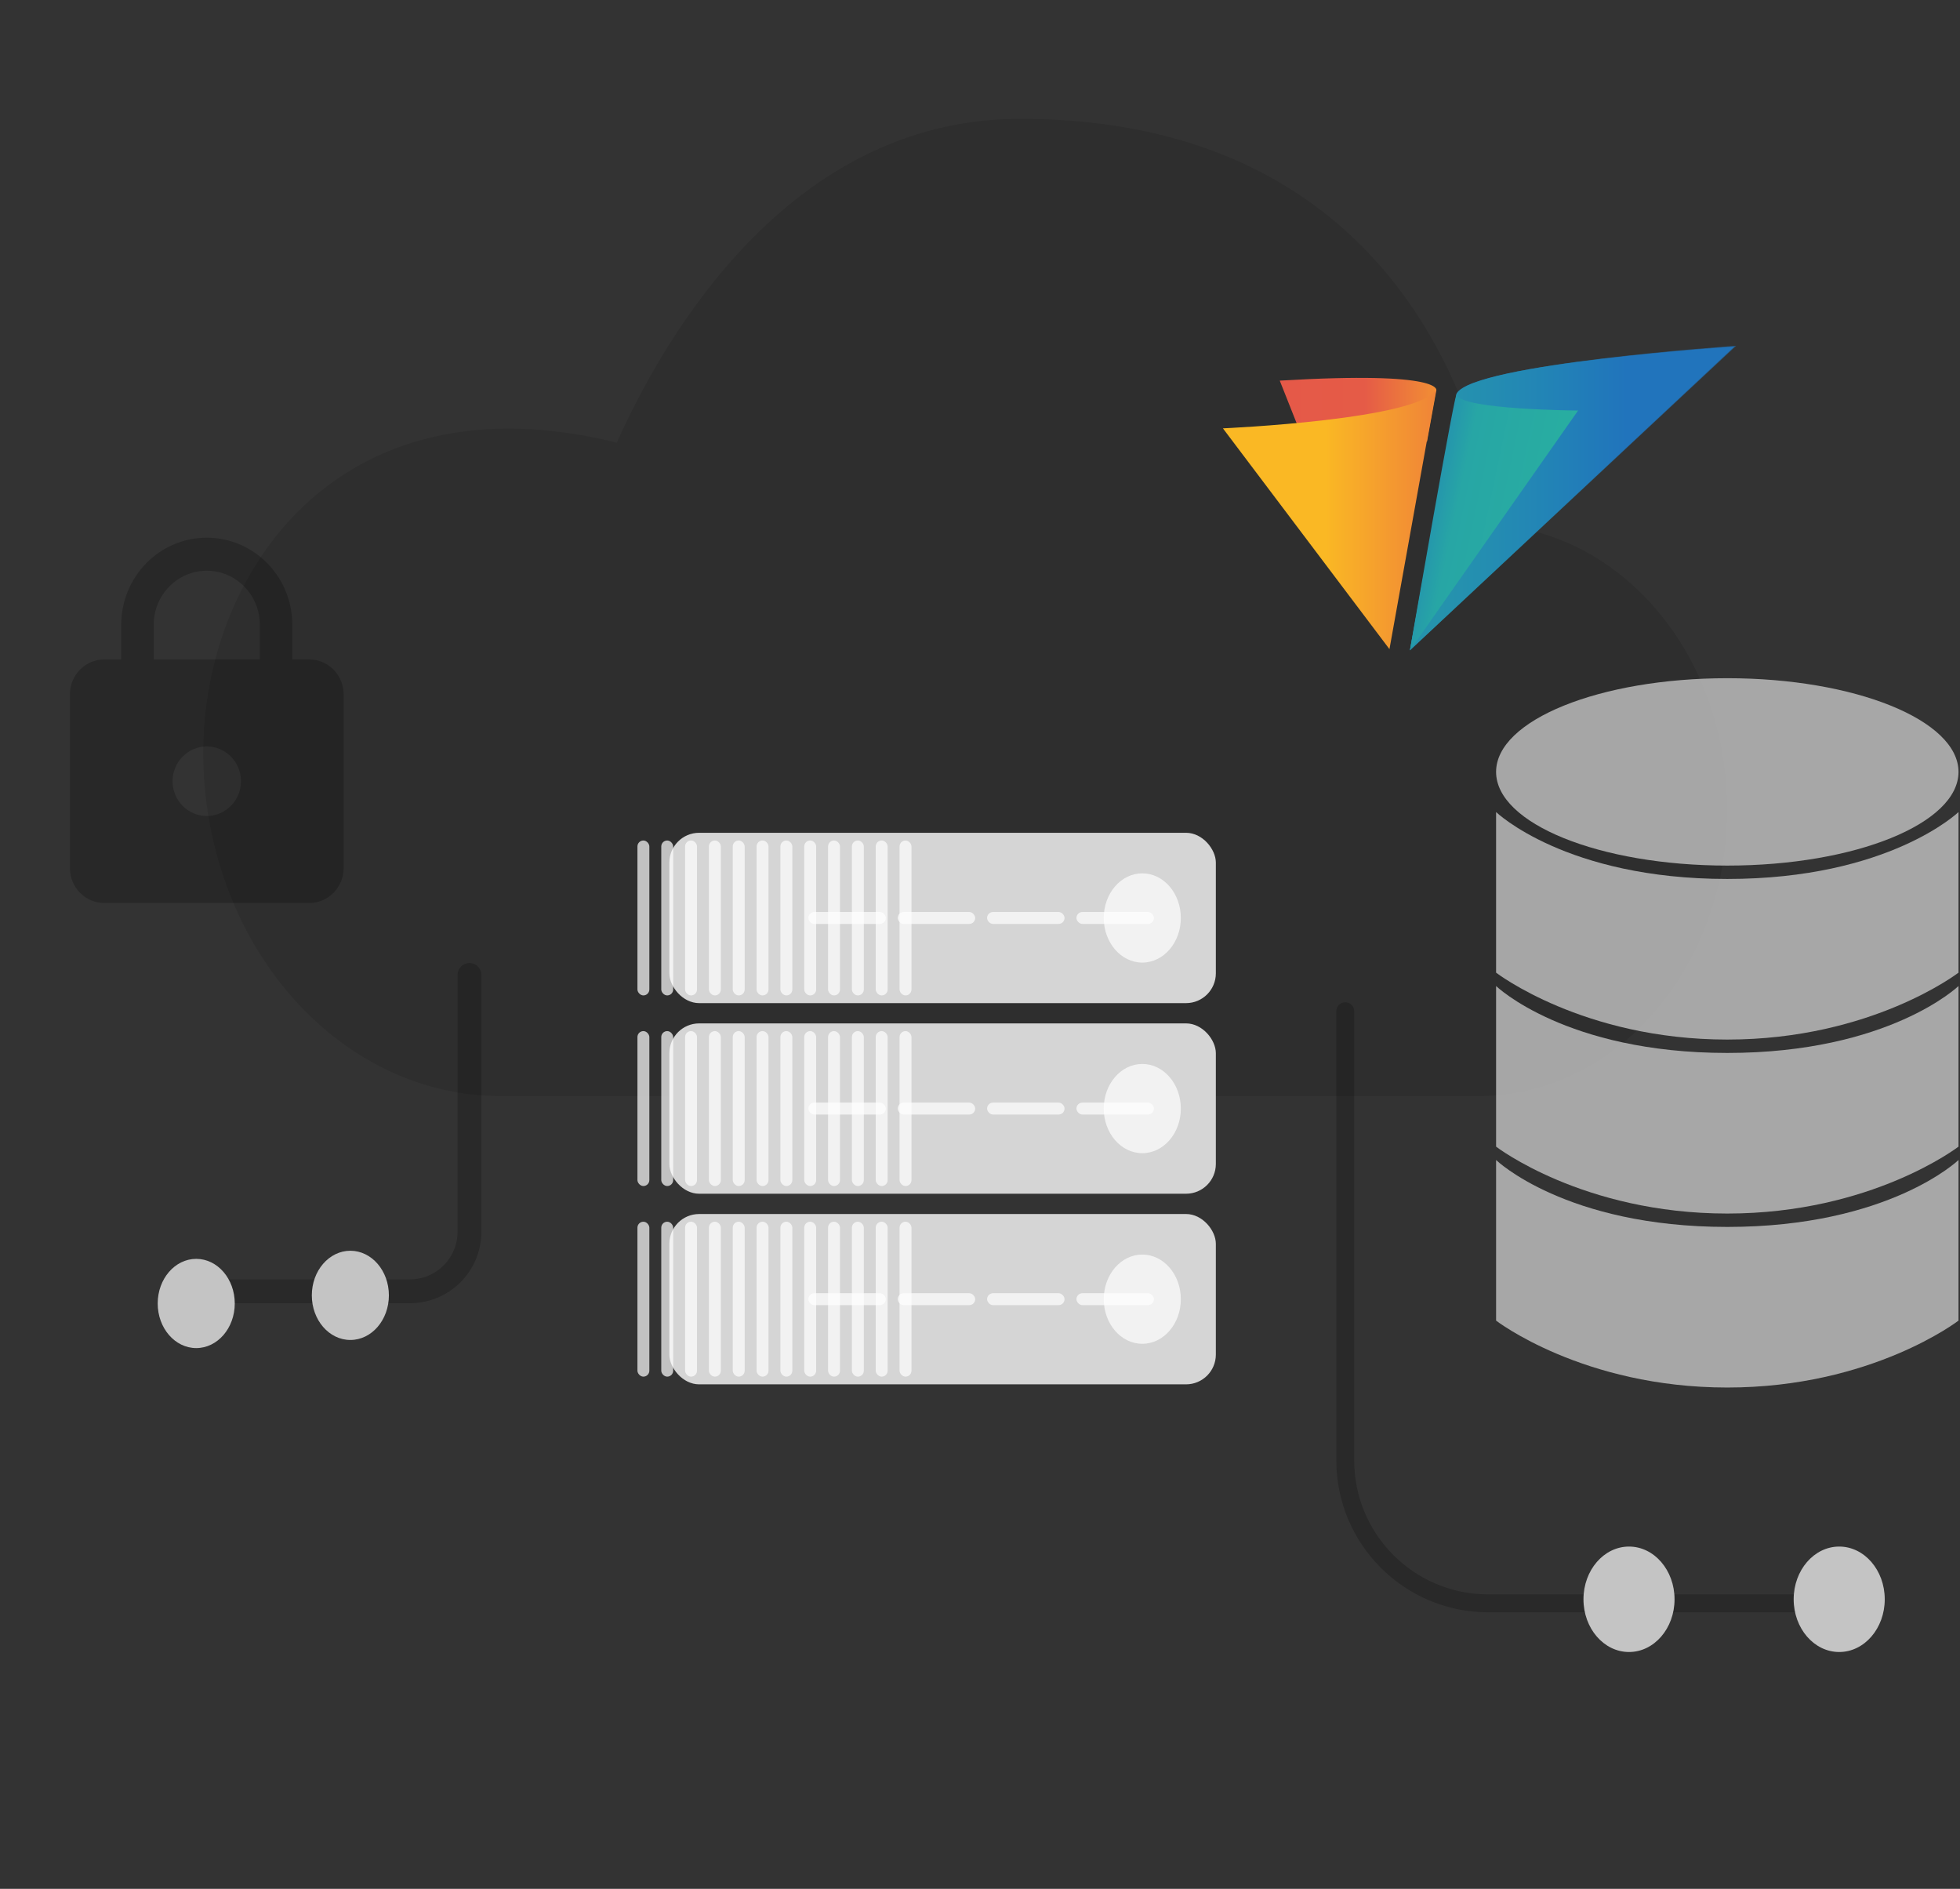 <svg width="329" height="317" viewBox="0 0 329 317" fill="none" xmlns="http://www.w3.org/2000/svg">
<rect x="0" y="0" width="329" height="317" fill="#333333" stroke="none"/>
<path d="M251.208 88.097C245.546 54.895 223.874 19.942 171.255 19.942C135.43 19.942 113.931 51.191 103.523 74.288C56.502 62.642 34.111 96.47 34.111 126.208C34.111 158.062 56.51 183.95 84.071 183.95H248.294C271.275 183.95 289.927 162.393 289.927 135.831C289.927 110.425 272.857 89.83 251.208 88.097Z" fill="black" fill-opacity="0.1"/>
<rect x="112.357" y="139.765" width="91.732" height="28.586" rx="5" fill="#D5D5D5"/>
<ellipse opacity="0.7" cx="191.742" cy="154.058" rx="6.468" ry="7.487" fill="white"/>
<g opacity="0.7">
<rect x="106.998" y="141.058" width="2" height="26" rx="1" fill="white"/>
<rect x="110.998" y="141.058" width="2" height="26" rx="1" fill="white"/>
<rect x="114.998" y="141.058" width="2" height="26" rx="1" fill="white"/>
<rect x="118.998" y="141.058" width="2" height="26" rx="1" fill="white"/>
<rect x="122.998" y="141.058" width="2" height="26" rx="1" fill="white"/>
<rect x="126.998" y="141.058" width="2" height="26" rx="1" fill="white"/>
<rect x="130.998" y="141.058" width="2" height="26" rx="1" fill="white"/>
<rect x="134.998" y="141.058" width="2" height="26" rx="1" fill="white"/>
<rect x="138.998" y="141.058" width="2" height="26" rx="1" fill="white"/>
<rect x="142.998" y="141.058" width="2" height="26" rx="1" fill="white"/>
<rect x="146.998" y="141.058" width="2" height="26" rx="1" fill="white"/>
<rect x="150.998" y="141.058" width="2" height="26" rx="1" fill="white"/>
</g>
<g opacity="0.7">
<rect x="135.691" y="153.058" width="13" height="2" rx="1" fill="white"/>
<rect x="150.691" y="153.058" width="13" height="2" rx="1" fill="white"/>
<rect x="165.691" y="153.058" width="13" height="2" rx="1" fill="white"/>
<rect x="180.691" y="153.058" width="13" height="2" rx="1" fill="white"/>
</g>
<rect x="112.357" y="171.754" width="91.732" height="28.586" rx="5" fill="#D5D5D5"/>
<ellipse opacity="0.7" cx="191.742" cy="186.047" rx="6.468" ry="7.487" fill="white"/>
<g opacity="0.7">
<rect x="106.998" y="173.047" width="2" height="26" rx="1" fill="white"/>
<rect x="110.998" y="173.047" width="2" height="26" rx="1" fill="white"/>
<rect x="114.998" y="173.047" width="2" height="26" rx="1" fill="white"/>
<rect x="118.998" y="173.047" width="2" height="26" rx="1" fill="white"/>
<rect x="122.998" y="173.047" width="2" height="26" rx="1" fill="white"/>
<rect x="126.998" y="173.047" width="2" height="26" rx="1" fill="white"/>
<rect x="130.998" y="173.047" width="2" height="26" rx="1" fill="white"/>
<rect x="134.998" y="173.047" width="2" height="26" rx="1" fill="white"/>
<rect x="138.998" y="173.047" width="2" height="26" rx="1" fill="white"/>
<rect x="142.998" y="173.047" width="2" height="26" rx="1" fill="white"/>
<rect x="146.998" y="173.047" width="2" height="26" rx="1" fill="white"/>
<rect x="150.998" y="173.047" width="2" height="26" rx="1" fill="white"/>
</g>
<g opacity="0.7">
<rect x="135.691" y="185.047" width="13" height="2" rx="1" fill="white"/>
<rect x="150.691" y="185.047" width="13" height="2" rx="1" fill="white"/>
<rect x="165.691" y="185.047" width="13" height="2" rx="1" fill="white"/>
<rect x="180.691" y="185.047" width="13" height="2" rx="1" fill="white"/>
</g>
<rect x="112.357" y="203.744" width="91.732" height="28.586" rx="5" fill="#D5D5D5"/>
<ellipse opacity="0.7" cx="191.742" cy="218.037" rx="6.468" ry="7.487" fill="white"/>
<g opacity="0.7">
<rect x="106.998" y="205.037" width="2" height="26" rx="1" fill="white"/>
<rect x="110.998" y="205.037" width="2" height="26" rx="1" fill="white"/>
<rect x="114.998" y="205.037" width="2" height="26" rx="1" fill="white"/>
<rect x="118.998" y="205.037" width="2" height="26" rx="1" fill="white"/>
<rect x="122.998" y="205.037" width="2" height="26" rx="1" fill="white"/>
<rect x="126.998" y="205.037" width="2" height="26" rx="1" fill="white"/>
<rect x="130.998" y="205.037" width="2" height="26" rx="1" fill="white"/>
<rect x="134.998" y="205.037" width="2" height="26" rx="1" fill="white"/>
<rect x="138.998" y="205.037" width="2" height="26" rx="1" fill="white"/>
<rect x="142.998" y="205.037" width="2" height="26" rx="1" fill="white"/>
<rect x="146.998" y="205.037" width="2" height="26" rx="1" fill="white"/>
<rect x="150.998" y="205.037" width="2" height="26" rx="1" fill="white"/>
</g>
<g opacity="0.7">
<rect x="135.691" y="217.037" width="13" height="2" rx="1" fill="white"/>
<rect x="150.691" y="217.037" width="13" height="2" rx="1" fill="white"/>
<rect x="165.691" y="217.037" width="13" height="2" rx="1" fill="white"/>
<rect x="180.691" y="217.037" width="13" height="2" rx="1" fill="white"/>
</g>
<path d="M78.805 163.626V206.715C78.805 212.238 74.328 216.715 68.805 216.715H32.939" stroke="black" stroke-opacity="0.2" stroke-width="4" stroke-linecap="round"/>
<ellipse cx="58.81" cy="217.396" rx="6.468" ry="7.487" fill="#C4C4C4"/>
<ellipse cx="32.939" cy="218.757" rx="6.468" ry="7.487" fill="#C4C4C4"/>
<path d="M225.811 169.712V245.084C225.811 258.339 236.556 269.084 249.811 269.084H307.546" stroke="black" stroke-opacity="0.2" stroke-width="3" stroke-linecap="round"/>
<ellipse cx="273.441" cy="268.403" rx="7.644" ry="8.848" fill="#C4C4C4"/>
<ellipse cx="308.724" cy="268.403" rx="7.644" ry="8.848" fill="#C4C4C4"/>
<g opacity="0.3" clip-path="url(#clip0_1331_70705)">
<path d="M51.937 110.675H49.066V104.836C49.066 96.779 42.634 90.239 34.708 90.239C26.783 90.239 20.351 96.779 20.351 104.836V110.675H17.479C14.321 110.675 11.736 113.302 11.736 116.513V145.707C11.736 148.918 14.321 151.546 17.479 151.546H51.937C55.096 151.546 57.68 148.918 57.68 145.707V116.513C57.68 113.302 55.096 110.675 51.937 110.675ZM34.708 136.949C31.55 136.949 28.965 134.322 28.965 131.11C28.965 127.899 31.55 125.272 34.708 125.272C37.867 125.272 40.451 127.899 40.451 131.11C40.451 134.322 37.867 136.949 34.708 136.949ZM43.61 110.675H25.807V104.836C25.807 99.844 29.798 95.786 34.708 95.786C39.619 95.786 43.61 99.844 43.61 104.836V110.675Z" fill="black" fill-opacity="0.7"/>
</g>
<g opacity="0.8">
<ellipse cx="289.939" cy="129.545" rx="38.81" ry="15.723" fill="#C4C4C4"/>
<path d="M251.129 136.283C251.129 136.283 262.772 147.513 289.939 147.513C317.105 147.513 328.748 136.283 328.748 136.283V163.236C328.748 163.236 314.195 174.466 289.939 174.466C265.683 174.466 251.129 163.236 251.129 163.236V136.283Z" fill="#C4C4C4"/>
<path d="M251.129 165.482C251.129 165.482 262.772 176.712 289.939 176.712C317.105 176.712 328.748 165.482 328.748 165.482V192.435C328.748 192.435 314.195 203.665 289.939 203.665C265.683 203.665 251.129 192.435 251.129 192.435V165.482Z" fill="#C4C4C4"/>
<path d="M251.129 194.681C251.129 194.681 262.772 205.911 289.939 205.911C317.105 205.911 328.748 194.681 328.748 194.681V221.634C328.748 221.634 314.195 232.864 289.939 232.864C265.683 232.864 251.129 221.634 251.129 221.634V194.681Z" fill="#C4C4C4"/>
</g>
<path d="M291.124 58.163C291.124 58.163 247.492 61.021 244.521 66.006L236.666 109.142L291.124 58.163Z" fill="#2175BC"/>
<path opacity="0.61" d="M291.421 58.031C291.421 58.031 247.492 61.022 244.521 66.04L236.666 109.143L291.421 58.031Z" fill="url(#paint0_linear_1331_70705)"/>
<path d="M241.088 65.574C241.088 65.574 242.804 62.218 214.816 63.879L218.216 72.454L239.537 74.115L241.088 65.574Z" fill="url(#paint1_linear_1331_70705)"/>
<path d="M264.819 68.897C264.819 68.897 245.61 68.764 244.587 66.338C244.554 66.272 244.554 66.205 244.554 66.139C244.554 63.48 236.666 109.143 236.666 109.143L264.918 68.864" fill="url(#paint2_linear_1331_70705)"/>
<path d="M205.275 71.888C205.275 71.888 238.841 70.426 241.085 65.242L233.23 108.943L205.275 71.888Z" fill="url(#paint3_linear_1331_70705)"/>
<defs>
<linearGradient id="paint0_linear_1331_70705" x1="289.634" y1="83.579" x2="241.782" y2="83.579" gradientUnits="userSpaceOnUse">
<stop offset="0.355" stop-color="#2075BC"/>
<stop offset="0.645" stop-color="#2390B2"/>
<stop offset="0.876" stop-color="#26A1A9"/>
<stop offset="1" stop-color="#28A7A4"/>
</linearGradient>
<linearGradient id="paint1_linear_1331_70705" x1="214.823" y1="68.742" x2="241.11" y2="68.742" gradientUnits="userSpaceOnUse">
<stop stop-color="#E55948"/>
<stop offset="0.541" stop-color="#E55B47"/>
<stop offset="1" stop-color="#F28E34"/>
</linearGradient>
<linearGradient id="paint2_linear_1331_70705" x1="232.506" y1="85.083" x2="274.553" y2="93.959" gradientUnits="userSpaceOnUse">
<stop stop-color="#2075BC"/>
<stop offset="0.276" stop-color="#27A6A5"/>
<stop offset="1" stop-color="#2AB59D"/>
</linearGradient>
<linearGradient id="paint3_linear_1331_70705" x1="205.288" y1="87.083" x2="241.087" y2="87.083" gradientUnits="userSpaceOnUse">
<stop offset="0.48" stop-color="#FAB824"/>
<stop offset="1" stop-color="#F08438"/>
</linearGradient>
<clipPath id="clip0_1331_70705">
<rect width="68.916" height="70.065" fill="white" transform="translate(0.25 87.32)"/>
</clipPath>
</defs>
</svg>
